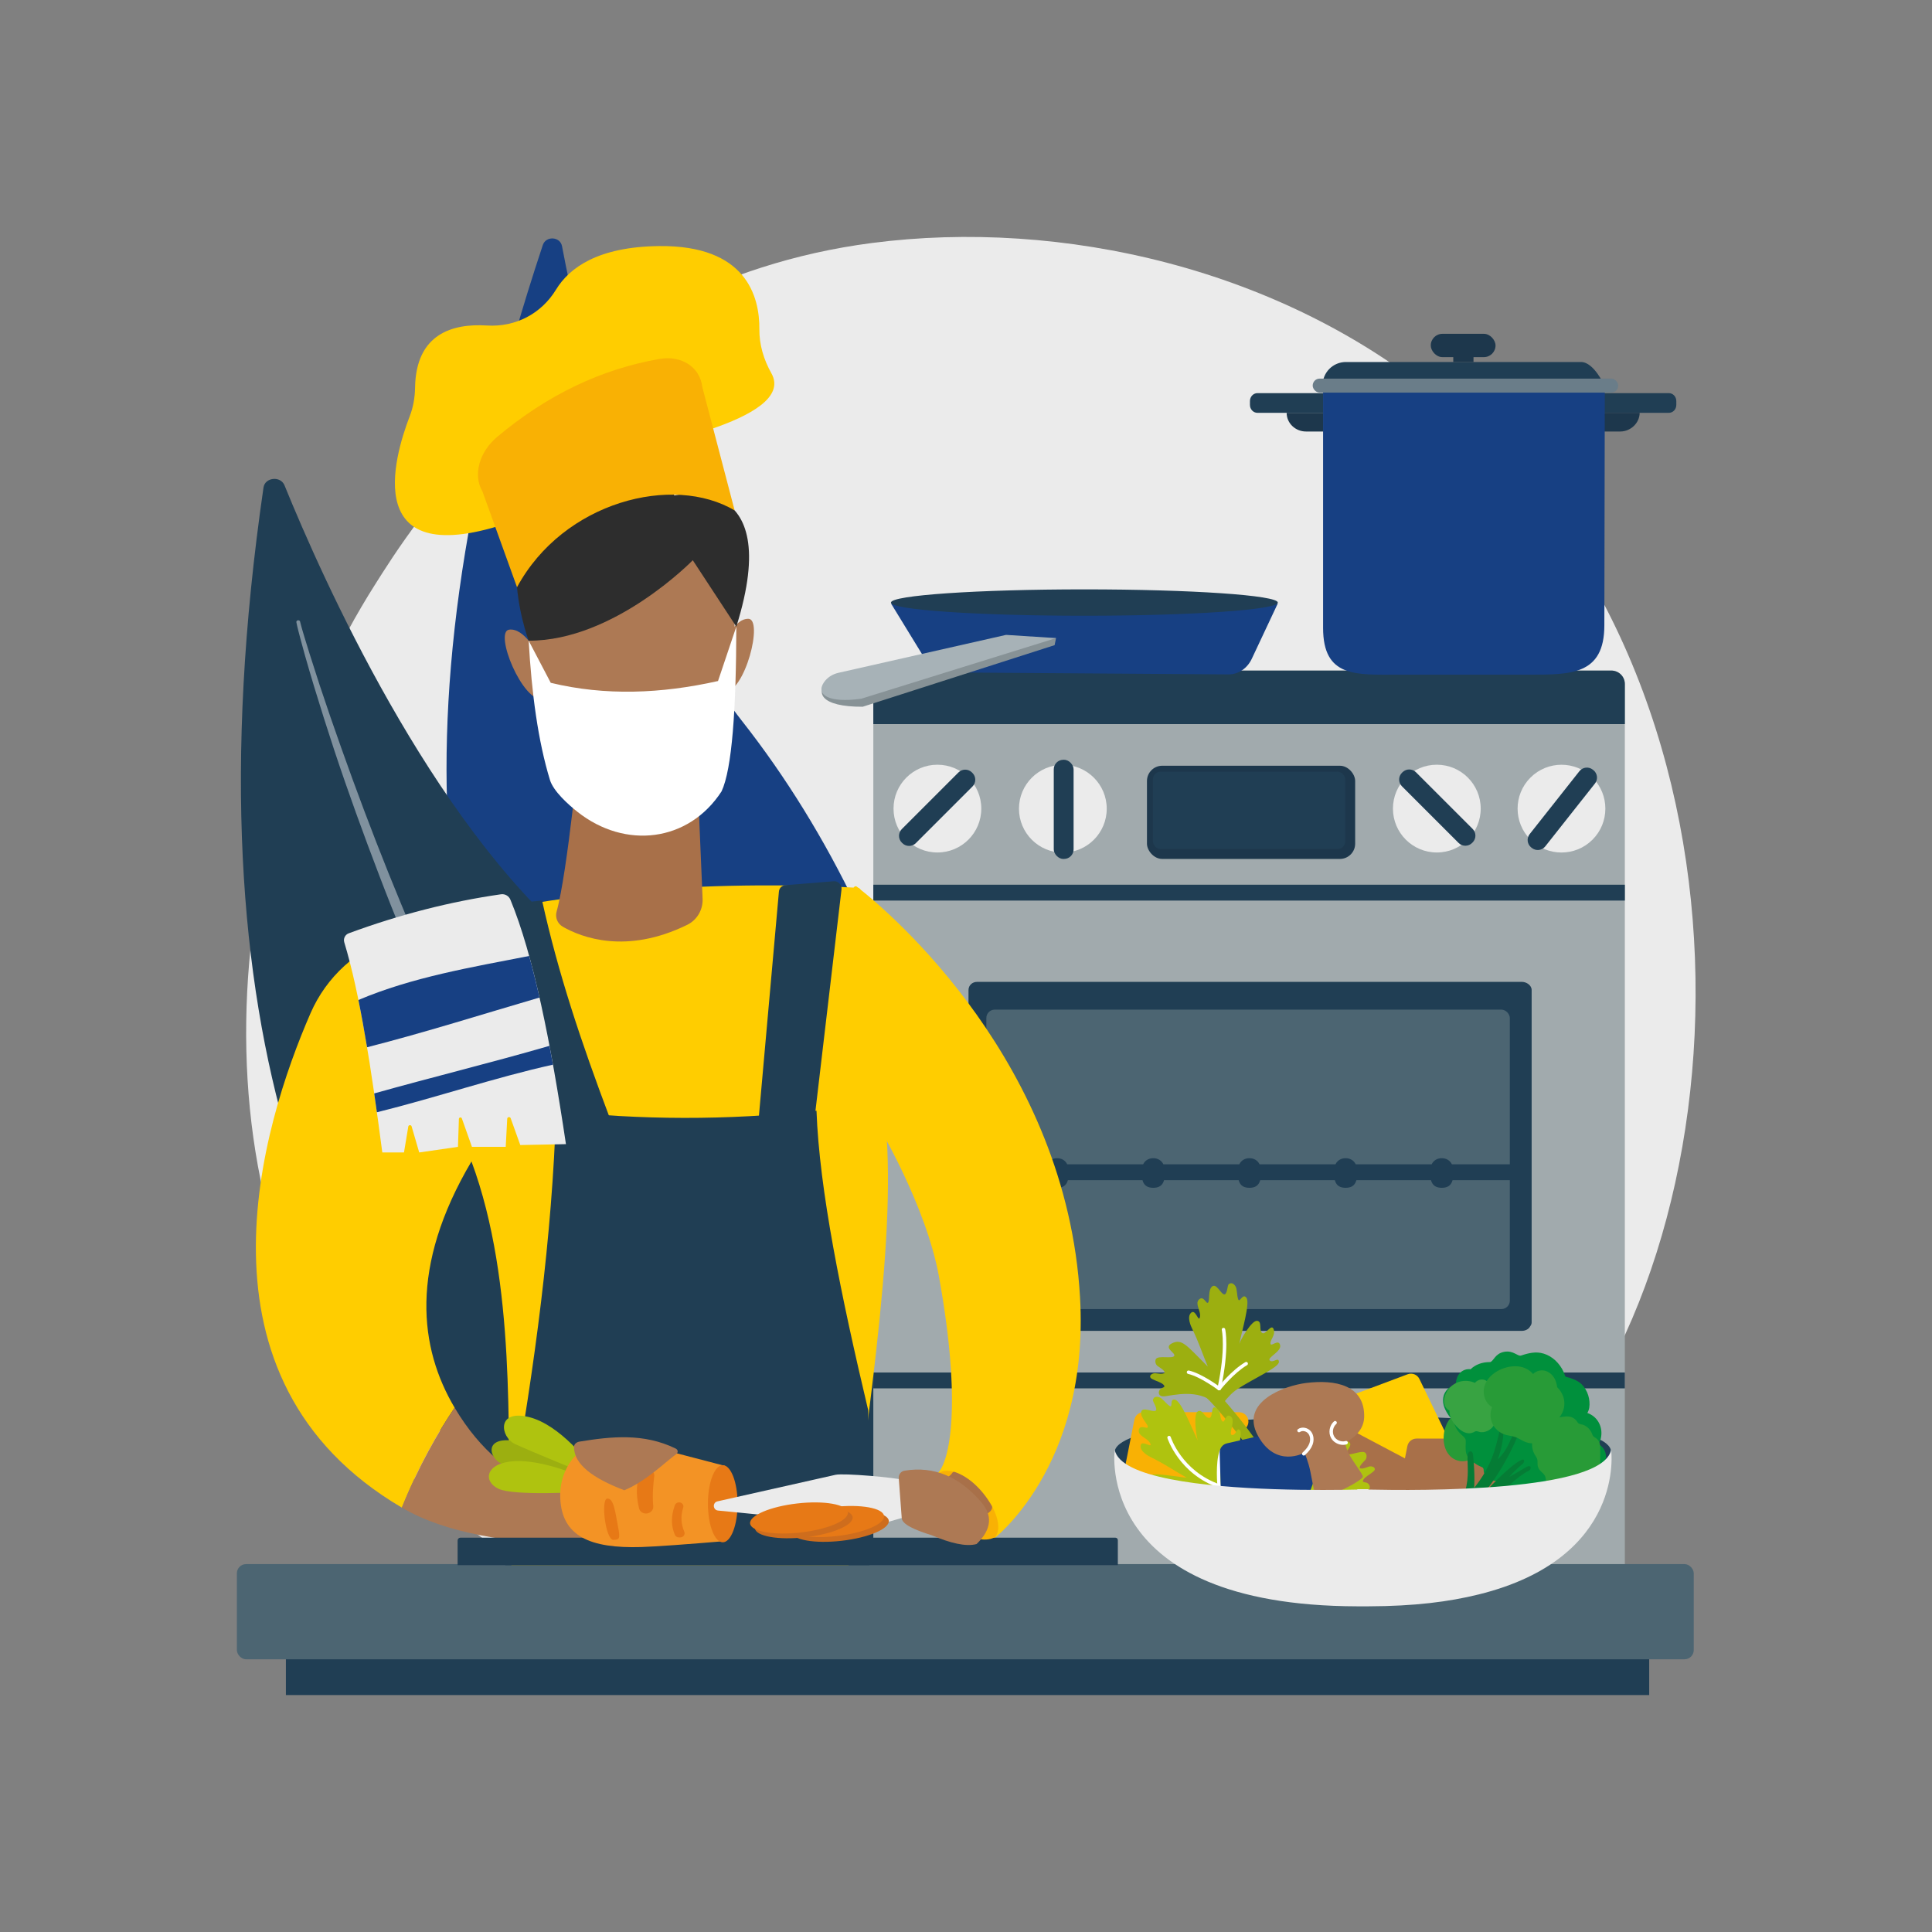<?xml version="1.0" encoding="UTF-8"?>
<svg xmlns="http://www.w3.org/2000/svg" xmlns:xlink="http://www.w3.org/1999/xlink" viewBox="0 0 3710 3710">
  <rect x="0" y="0" width="3710" height="3710" fill="#808080" stroke="none"/>
  <defs>
    <style>
      .cls-1 {
        fill: #174083;
      }

      .cls-2 {
        fill: url(#linear-gradient-2);
      }

      .cls-3 {
        opacity: .43;
      }

      .cls-3, .cls-4, .cls-5 {
        fill: #fff;
      }

      .cls-6 {
        fill: #38a342;
      }

      .cls-7 {
        fill: #1d374c;
      }

      .cls-8 {
        fill: #2d2d2d;
      }

      .cls-9, .cls-5 {
        mix-blend-mode: soft-light;
      }

      .cls-10 {
        fill: #ce6d1d;
      }

      .cls-11 {
        fill: #a87049;
      }

      .cls-12 {
        fill: none;
      }

      .cls-13 {
        fill: url(#linear-gradient-4);
      }

      .cls-14 {
        fill: #e77916;
      }

      .cls-15 {
        fill: #ffcd00;
      }

      .cls-16 {
        fill: #289b37;
      }

      .cls-17 {
        fill: url(#linear-gradient-3);
      }

      .cls-18 {
        fill: #9caf10;
      }

      .cls-19 {
        isolation: isolate;
      }

      .cls-20 {
        fill: #f9b104;
      }

      .cls-21 {
        fill: #879296;
      }

      .cls-22 {
        fill: #afc30f;
      }

      .cls-23 {
        fill: #4c6572;
      }

      .cls-24 {
        fill: #6a7d89;
      }

      .cls-25 {
        fill: #f39325;
      }

      .cls-26 {
        fill: #203e54;
      }

      .cls-27 {
        fill: #057c35;
      }

      .cls-28 {
        fill: #ebebeb;
      }

      .cls-29 {
        fill: #ad7954;
      }

      .cls-30 {
        fill: #a1aaad;
      }

      .cls-31 {
        fill: url(#linear-gradient);
      }

      .cls-32 {
        fill: #00903c;
      }

      .cls-33 {
        clip-path: url(#clippath);
      }

      .cls-34 {
        fill: #a7b2b7;
      }
    </style>
    <clipPath id="clippath">
      <rect class="cls-12" x="453.95" y="466.69" width="1955.69" height="2538.88"/>
    </clipPath>
    <linearGradient id="linear-gradient" x1="956.08" y1="3240.98" x2="1616.66" y2="3240.98" gradientUnits="userSpaceOnUse">
      <stop offset="0" stop-color="#09005d"/>
      <stop offset="1" stop-color="#1a0f91"/>
    </linearGradient>
    <linearGradient id="linear-gradient-2" x1="2597.59" y1="3491.66" x2="2595.41" y2="3627.72" gradientTransform="translate(-1178.67 1041.76) rotate(-27.76)" gradientUnits="userSpaceOnUse">
      <stop offset="0" stop-color="#4f52ff"/>
      <stop offset="1" stop-color="#4042e2"/>
    </linearGradient>
    <linearGradient id="linear-gradient-3" x1="2479.31" y1="3334.96" x2="2323.79" y2="3761.14" gradientTransform="translate(3490.83 6954.28) rotate(-159.37)" xlink:href="#linear-gradient-2"/>
    <linearGradient id="linear-gradient-4" x1="2382.39" y1="3299.58" x2="2226.86" y2="3725.82" gradientTransform="translate(3490.83 6954.28) rotate(-159.37)" xlink:href="#linear-gradient-2"/>
  </defs>
  <g class="cls-19">
    <g id="Illustration">
      <g>
        <path class="cls-28" d="M2933.42,2846.39c-57.15,59.88-111.23,98.49-153.96,129-502.24,358.62-1096.53,254.08-1222.83,228.55-186.51-37.7-547.03-110.57-807.68-415.6-394.34-461.49-332.93-1188.55-27.06-1668.49,55.95-87.79,351.49-575.04,952.18-653.18,363.53-47.29,787.29,48.09,1094.16,303.94,644.16,537.06,598.3,1622.01,165.19,2075.77Z"/>
        <g>
          <g>
            <path class="cls-1" d="M1042.36,470.53c5.99-18.02,33.37-16.4,36.89,2.21,34.02,179.92,138.71,649.02,345.58,911.71,336.84,427.72,523.39,1089.49,249.49,1398.57,0,0-1284.56-348.52-631.96-2312.5Z"/>
            <path class="cls-3" d="M1053.58,723.86c-.11,5.78.28,10.55.47,15.69l.89,15.16,2.13,30.27c1.57,20.17,3.46,40.3,5.35,60.44,3.94,40.26,8.39,80.46,13.24,120.63,9.85,80.32,21.98,160.37,35.37,240.24,13.27,79.89,28.89,159.42,46.27,238.6,17.45,79.16,36.08,158.12,57.42,236.46,42.36,156.72,93.7,311.38,156.28,461.96,32.12,74.96,66.31,149.15,104.93,221.29,39.16,71.85,81.54,142.14,129.1,209.17,1.05,1.48,3.17,1.87,4.72.87,1.52-.98,1.94-2.92.99-4.39l-.03-.04c-44.59-68.51-85.25-139.18-122.19-211.6-37.16-72.33-69.89-146.66-100.54-221.69-30.62-75.07-58.07-151.29-83.7-228.06-25.61-76.8-47.86-154.57-69.67-232.43-42.93-155.95-77.1-314.03-106.73-472.85-14.64-79.45-27.59-159.19-39.07-239.12-5.81-39.96-11.23-79.98-16.14-120.05l-6.86-60.16-3.11-30.1-1.38-15.05c-.37-4.93-.85-10.24-.99-14.56l-.02-.73c-.06-1.78-1.61-3.17-3.47-3.12-1.8.05-3.23,1.46-3.27,3.16Z"/>
          </g>
          <g>
            <path class="cls-26" d="M506.01,936.13c2.85-19.59,32.77-22.7,40.32-4.16,72.94,179.22,280.41,643.7,556.83,877.94,450.08,381.39,784.77,1029.87,550.84,1395.73,0,0-1458.56-134.55-1147.99-2269.51Z"/>
            <path class="cls-3" d="M569.14,1194.86c1.05,5.96,2.43,10.8,3.67,16.06l4.02,15.45,8.4,30.78c5.75,20.48,11.85,40.87,17.95,61.26,12.36,40.74,25.27,81.33,38.59,121.82,26.81,80.93,56.03,161.19,86.56,241.03,30.42,79.89,63.29,159.01,98,237.46,34.78,78.42,70.79,156.42,109.61,233.31,77.29,153.88,163.86,304.08,261.76,448.12,49.77,71.54,101.63,141.93,157.87,209.43,56.75,67.11,116.67,132.07,181.53,192.76,1.41,1.32,3.73,1.35,5.18.07,1.42-1.25,1.48-3.29.18-4.61l-.03-.03c-61.99-62.71-120.17-128.33-174.68-196.4-54.73-67.95-105.05-138.72-153.28-210.58-48.2-71.91-93.2-145.57-136.34-220.09-43.12-74.56-82.82-150.71-122.05-227.04-77.75-153.01-146.48-309.73-210.41-468.01-31.78-79.21-61.81-159.01-90.28-239.28-14.3-40.11-28.2-80.35-41.55-120.74l-19.49-60.71-9.4-30.43-4.51-15.25c-1.39-5.02-2.97-10.39-3.99-14.82l-.17-.73c-.41-1.79-2.33-2.93-4.3-2.56-1.91.36-3.15,2.03-2.85,3.75Z"/>
          </g>
        </g>
        <g>
          <rect class="cls-30" x="1677.03" y="1287.67" width="1443.13" height="1934.32" rx="26.01" ry="26.01"/>
          <path class="cls-26" d="M3094.15,1287.67h-1389.91c-14.36,0-27.21,11.23-27.21,25.6v77.21h1443.13v-77.21c0-14.36-11.64-25.6-26.01-25.6Z"/>
          <rect class="cls-26" x="1677.03" y="1698.9" width="1443.13" height="30.46"/>
          <rect class="cls-26" x="1677.03" y="2635.6" width="1443.13" height="30.46"/>
          <path class="cls-26" d="M2941.2,1901.04v639c0,3.31-2.27,6.16-4,8.71-2.87,4.31-9.07,6.89-14.67,6.89h-1046.43c-8.91,0-16.28-6.69-16.28-15.6v-639c0-8.91,7.37-15.56,16.28-15.56h1046.43c8.91,0,18.68,6.65,18.68,15.56Z"/>
          <rect class="cls-23" x="1894.07" y="1938.79" width="1005.24" height="574.97" rx="16.12" ry="16.12"/>
          <path class="cls-26" d="M2903.12,2235.79h-115.05c-3.69-7.62-11-11.72-19.44-11.72s-15.75,4.11-19.44,11.72h-145.79c-3.69-7.62-11-11.72-19.44-11.72s-15.75,4.11-19.44,11.72h-145.79c-3.69-7.62-11-11.72-19.44-11.72s-15.75,4.11-19.44,11.72h-145.79c-3.69-7.62-11-11.72-19.44-11.72s-15.75,4.11-19.44,11.72h-145.79c-3.69-7.62-11-11.72-19.44-11.72s-15.75,4.11-19.44,11.72h-116.47v30.46h115.2c3.02,11.42,11.14,14.66,20.71,14.66s17.69-3.23,20.71-14.66h143.25c3.02,11.42,11.14,14.66,20.71,14.66s17.69-3.23,20.71-14.66h143.25c3.02,11.42,11.14,14.66,20.71,14.66s17.69-3.23,20.71-14.66h143.25c3.02,11.42,11.14,14.66,20.71,14.66s17.69-3.23,20.71-14.66h143.25c3.02,11.42,11.14,14.66,20.71,14.66s17.69-3.23,20.71-14.66h113.78v-30.46Z"/>
          <rect class="cls-7" x="2202.5" y="1470.44" width="399.81" height="178.96" rx="29.31" ry="29.31"/>
          <rect class="cls-26" x="2213.92" y="1481.86" width="369.35" height="148.5" rx="14.66" ry="14.66"/>
          <g>
            <g>
              <g>
                <circle class="cls-28" cx="2040.98" cy="1552.96" r="84.27"/>
                <rect class="cls-26" x="2023.53" y="1459.01" width="38.08" height="190.39" rx="18.32" ry="18.32"/>
              </g>
              <g>
                <circle class="cls-28" cx="1800.1" cy="1552.75" r="84.27"/>
                <path class="cls-26" d="M1758.65,1619.07c-7.15,7.15-18.75,7.15-25.91,0l-1.04-1.04c-7.15-7.15-7.15-18.75,0-25.91l108.81-108.81c7.15-7.15,18.75-7.15,25.91,0l1.04,1.04c7.15,7.15,7.15,18.75,0,25.91l-108.81,108.81Z"/>
              </g>
            </g>
            <g>
              <g>
                <circle class="cls-28" cx="2759.12" cy="1552.75" r="84.27"/>
                <path class="cls-26" d="M2719.07,1482.95c-7.15-7.15-18.75-7.15-25.91,0l-1.04,1.04c-7.15,7.15-7.15,18.75,0,25.91l108.81,108.81c7.15,7.15,18.75,7.15,25.91,0l1.04-1.04c7.15-7.15,7.15-18.75,0-25.91l-108.81-108.81Z"/>
              </g>
              <g>
                <circle class="cls-28" cx="2998.5" cy="1552.81" r="84.27" transform="translate(-219.76 2575.07) rotate(-45)"/>
                <path class="cls-26" d="M2937.45,1601.69c-6.27,7.94-4.92,19.46,3.01,25.73l1.15.91c7.94,6.27,19.46,4.92,25.73-3.01l95.42-120.73c6.27-7.94,4.92-19.46-3.01-25.73l-1.15-.91c-7.94-6.27-19.46-4.92-25.73,3.01l-95.42,120.73Z"/>
              </g>
            </g>
          </g>
        </g>
        <g>
          <g>
            <g>
              <path class="cls-26" d="M3204.57,754.92c8.24,0,14.43,6.96,14.43,15.2v7.46c0,8.24-6.19,15.19-14.43,15.19h-127.01v-37.85h127.01Z"/>
              <path class="cls-7" d="M3148.6,792.77c0,18.92-16.71,35.86-37.31,35.86h-32.73v-35.86h70.04Z"/>
            </g>
            <g>
              <path class="cls-26" d="M2414.77,754.92c-8.24,0-14.51,6.96-14.51,15.2v7.46c0,8.24,6.27,15.19,14.51,15.19h126.93v-37.85h-126.93Z"/>
              <path class="cls-7" d="M2470.74,792.77c0,19.92,16.71,35.86,37.31,35.86h33.64v-35.86h-70.96Z"/>
            </g>
          </g>
          <path class="cls-1" d="M3081.67,752.93l-.86,447.85c0,95.98-65.32,94.77-145.13,94.77h-252.02c-79.81,0-142.96,5.96-142.96-90.03v-452.59h540.97Z"/>
          <path class="cls-26" d="M3080.81,739.98h0s-20.05-44.82-44.78-44.82h-451.49c-24.73,0-44.78,19.92-44.78,44.82h541.04Z"/>
          <rect class="cls-24" x="2520.78" y="727.03" width="586.67" height="26.89" rx="13.32" ry="13.32"/>
          <g>
            <rect class="cls-7" x="2790.7" y="672.25" width="38.85" height="22.91"/>
            <rect class="cls-7" x="2747.48" y="641.02" width="124.38" height="44.78" rx="22.39" ry="22.39"/>
          </g>
        </g>
        <g>
          <rect class="cls-26" x="549" y="3135.81" width="2617.94" height="119.19"/>
          <rect class="cls-23" x="454.88" y="3003.55" width="2797.62" height="182.75" rx="17.66" ry="17.66"/>
        </g>
        <g class="cls-33">
          <g>
            <path class="cls-31" d="M1616.06,3402.83c-.93-88.08-2.97-172.75-6.24-253.65,0,0-350.79-122.48-615.2-43.51-18.45,5.51-29.82,120.78-35.07,297.16h656.52Z"/>
            <path class="cls-15" d="M1648.03,1704.95c-126.7-7.43-544.22-20.98-889.71,93.16-72.71,24.02-131.6,77.77-161.95,147.42-93.46,214.47-244.77,702.91,175.28,949.5,32.27-80.12,69.52-144.53,101.37-191.84-67.65-114.1-87.68-269.94,32.36-472.88,87.53,236.35,66.56,529.92,75.15,682.54,2.83,50.25.83,219.79.83,219.79-12.35,58.41,518.14,104.31,601.44,39.69,10.4-8.07,25.25-10.24,27.02-23.15,67.81-494.72,115.25-815.02,87.1-1023.95,25.84-110.43-25.68-418.92-48.89-420.28Z"/>
            <path class="cls-15" d="M1799.67,2837.3c-1.8-2.08-1.65-5.91.32-7.7,23.71-21.56,47.53-131.77,3.24-377.45-24.94-138.33-118.64-293.7-118.64-293.7l-46.08-448.76c-.88-5.44,3.41-9.71,6.97-6.96,68.35,52.79,402.57,340.4,428.46,787.7,19.05,329.09-169.55,467.78-169.55,467.78l-104.72-120.92Z"/>
            <g>
              <path class="cls-26" d="M1672.74,3402.83l-5.58-694.91c-52.07-219.39-93.84-423.73-99.24-574.99-172.84,18.85-339.18,17.8-500.05,0-7.51,240.97-40.92,490.16-85.77,742.98l-48.06,526.92h738.7Z"/>
              <path class="cls-26" d="M894.84,1744.34c50.98,153.89,106.28,285.65,171.64,404.31h105.16c-56.24-149.17-99.81-279.79-130.7-419.43l-146.1,15.13Z"/>
              <path class="cls-26" d="M1563.31,2155.21l52.63-447.11c1.12-8.89-6.22-16.56-15.15-15.84l-92.86,7.58c-6.46.53-11.6,5.63-12.18,12.09l-38.76,434.74,106.31,8.54Z"/>
            </g>
            <path class="cls-11" d="M1113.81,1422.7s-23.92,252.94-44.98,327.76c-3.2,11.35,1.73,23.32,12.05,29.21,35.75,20.43,121.49,53.74,238.77-3.73,19-9.31,30.42-29.12,29.54-50.08l-10.33-244.42-225.03-58.74Z"/>
            <g>
              <path class="cls-29" d="M1004.78,1146.82s29.6,301.89,94.71,378.84c0,0,195.34,17.76,266.37-23.68,0,0,50.32-150.94,44.39-352.2,0,0,9.7-183.14-192.38-198.3-236.78-17.76-213.1,195.34-213.1,195.34Z"/>
              <path class="cls-29" d="M1389.54,1241.53s17.76-53.28,47.35-53.28-5.92,142.07-47.35,142.07v-88.79Z"/>
              <path class="cls-29" d="M1031.72,1255.52s-24.78-50.39-54.11-46.4c-29.33,3.99,25.02,139.97,66.08,134.38l-11.97-87.98Z"/>
              <path class="cls-8" d="M1330.35,1075.79s-150.81,155.11-315.14,154.51c0,0-93.3-249.22,90.2-290.65,183.5-41.44,189.42,11.84,189.42,11.84,0,0,214.58-52.7,119.13,251.86l-83.61-127.55Z"/>
            </g>
            <g>
              <path class="cls-15" d="M1199.14,868.55c13.24-7.64,333.88-59.83,282.14-151.78-14.78-26.27-23.35-55.1-23.07-84.19.62-63.84-25.52-161.78-192.31-160.05-117.37,1.22-172.56,41.56-198.16,83.58-28.14,46.18-77.57,72.41-132.88,68.95-65.7-4.11-136.12,15.76-137.81,119.15-.31,19.04-3.5,37.63-10.15,54.81-30.85,79.7-96.17,304.3,196.35,202.68,10.17-3.53,19.89-8.22,28.9-13.97l186.98-119.17Z"/>
              <path class="cls-20" d="M926.39,943.54l66.44,184.06c89.47-165.16,300.21-217.52,417.91-147.39l-62.09-236.95c-4.4-37.98-39.38-61.44-82.33-53.96-111.15,19.34-215.1,68.7-311.49,149.54-34.86,29.24-46.81,73.63-28.43,104.71Z"/>
            </g>
            <g>
              <path class="cls-28" d="M661.09,1809.46c29.78,98.07,51.73,240.49,73.05,403.6h41.63l8.26-49.66c.57-3.46,5.43-3.74,6.41-.38l14.57,50.04,74.43-10.77,1.77-53.58c.11-3.26,4.65-3.97,5.74-.89l19.31,54.47h64.88l2.87-53.88c.2-3.75,5.4-4.51,6.67-.98l18.42,51.41,87.67-1.74c-29.02-194.96-62.59-363.07-106.62-469.38-2.97-7.18-10.36-11.54-18.05-10.44-97.44,13.97-194.91,38.95-292.38,74.93-6.94,2.56-10.78,10.15-8.63,17.23Z"/>
              <path class="cls-1" d="M1035.98,1915.55c-6.37-28.13-12.99-54.81-19.88-79.82-111.47,21.86-224.16,40.56-327.84,84.53,5.79,28.42,11.27,58.87,16.58,90.79,112.41-28.79,221.06-63.23,331.15-95.5Z"/>
              <path class="cls-1" d="M1055.18,2008.32c-111.96,32.49-225.31,60.1-336.61,91.39,1.73,11.89,3.44,23.99,5.15,36.19,114.49-28.4,225.31-66.41,338.11-91.44-2.19-12.18-4.4-24.31-6.65-36.14Z"/>
            </g>
            <path class="cls-29" d="M1214.78,2958.22s116.72-67.9,109.35-71.76l31.89-67.2c-29.42-27.69-98.16-35.7-132.13-13.67-19.88,12.9-89.52,40.6-108.21,63.79,0,0-140.39,6.32-242.66-166.19-31.85,47.32-69.1,111.72-101.37,191.84,87.15,51.16,202.22,64.89,341.75,76.85,14.54,1.25,88.48-6.82,101.37-13.67Z"/>
            <path class="cls-26" d="M884.09,2952.79h1257.77c2.6,0,4.72,2.11,4.72,4.72v53.75H878.76v-53.15c0-2.94,2.38-5.32,5.32-5.32Z"/>
            <g>
              <path class="cls-18" d="M1121.92,2854.38s-127.05-34.86-153.78-41.72c-26.73-6.85-43.2-53.31,16.72-46.31,59.92,7,139.48,58.19,139.48,58.19l-2.42,29.84Z"/>
              <path class="cls-22" d="M1120.86,2828.36s-104.23-42.39-132.07-55.52c-27.84-13.13-35.96-66.47,25.9-51.91,61.86,14.56,118.91,92.7,118.91,92.7l-12.74,14.73Z"/>
              <path class="cls-22" d="M1116.27,2864.95s-128.86,8.07-159.04-6.06c-30.18-14.12-25.54-49.82,30.63-53.06,56.16-3.24,133.12,31.49,133.12,31.49l-4.71,27.62Z"/>
              <path class="cls-25" d="M1392.16,2814.93c-88.12-22.9-161.98-42.15-185.54-48.44-70.89-18.93-133.94,37.12-130.8,110.41,3.13,73.29,57.5,96.81,155.49,93.87,28.68-.86,89.63-5.42,161.48-11.44.98-48.16,1.02-96.3-.64-144.4Z"/>
              <path class="cls-14" d="M1178.3,2957.04c11.06-.88,13.22-1.12,8.34-26.24-4.88-25.13-7.8-54.2-20.59-53.07-12.79,1.13-3.23,80.54,12.24,79.31Z"/>
              <path class="cls-14" d="M1227.29,2896.82c-3.5-13.76-8.81-43.65,2.67-68.12,2.87-6.11,10.24-9.28,16.99-7.32h.01c6.23,1.81,10.13,7.46,9.36,13.54-1.71,13.37-4,37.23-1.87,57.11.95,8.84-7.8,16.06-17.08,14.08h0c-5-1.07-8.9-4.64-10.08-9.28Z"/>
              <path class="cls-14" d="M1306.33,2952.26l-2.57.03c-3.36.04-6.36-1.82-7.64-4.68-7.46-16.67-7.97-35.58-.23-57.15,1.26-3.51,4.94-5.8,8.86-5.44l.27.02c5.17.46,8.45,5.19,6.95,9.86-5.29,16.53-4.11,31.98,2.1,46.58,2.16,5.08-1.85,10.7-7.76,10.77Z"/>
              <ellipse class="cls-14" cx="1387.91" cy="2887.6" rx="28.48" ry="74.04"/>
            </g>
            <path class="cls-29" d="M1102.29,2778.33c-.39,33.98,37.21,60.74,96.54,83.38,40.95-16.76,75.95-51.82,99.82-69.5,4.09-3.03,3.49-8.34-1.29-10.66-61.28-29.83-123.32-23.21-184.53-13.25-6.04.98-10.49,5.16-10.55,10.03Z"/>
            <path class="cls-28" d="M1731.58,2915.03l-53.12,15.13-299.56-29.44c-10.15-1-11.04-15.45-1.09-17.69l226.45-50.94c16.22-3.65,115.09,5.35,131.06,9.95l85.41,39.7c8.42,3.51,16.04,8.74,22.3,15.37,119.26,126.44-85.52,16.13-111.43,17.92Z"/>
            <g>
              <ellipse class="cls-10" cx="1612.7" cy="2931.01" rx="94.46" ry="28.08" transform="translate(-321.26 201.28) rotate(-6.5)"/>
              <ellipse class="cls-14" cx="1603.58" cy="2921.9" rx="94.46" ry="28.08" transform="translate(-320.29 200.19) rotate(-6.5)"/>
            </g>
            <g>
              <ellipse class="cls-10" cx="1543.22" cy="2924.17" rx="94.46" ry="28.08" transform="translate(-320.93 193.38) rotate(-6.5)"/>
              <ellipse class="cls-14" cx="1534.1" cy="2915.06" rx="94.46" ry="28.08" transform="translate(-319.96 192.29) rotate(-6.5)"/>
            </g>
            <path class="cls-20" d="M1912.58,2949.25c-6.3,9.4-43.94,14.65-76.7-17.42-32.75-32.07-45.24-85.09-38.95-96.27,11.64-20.7,46.91-12.21,79.66,19.86,32.75,32.07,48.9,74.57,35.99,93.83Z"/>
            <path class="cls-4" d="M1015.2,1230.3l42.39,80.9c104.66,25.36,212.02,21.04,321.2-3.42l35.16-104.44c-.3,159.04-8.23,273.35-28.33,316.29-63.22,97.39-184.92,112.01-276.78,39.3-17.66-13.98-46.19-39.59-52.77-61.13-22.81-74.63-35.13-165.86-40.87-267.51Z"/>
            <path class="cls-11" d="M1825.45,2832.27l-41.36,34.8,82.76,62.49,33.21-25.99c3.29-2.58,6.58-8.09,4.51-11.73-17.58-30.99-43.94-56.28-71.5-65.31-3.86-1.26-4.51,3.12-7.62,5.73Z"/>
            <path class="cls-29" d="M1737.1,2824.12c-6.84,1.12-11.76,7.18-11.25,14.09l5.73,76.82c.65,12.33,25.29,22.98,57.58,33.11,35.67,15.09,65.65,22.44,86.14,16.89,29.72-28.79,30.87-55.71,8.44-81.07-41.26-48.07-89.84-69.12-146.64-59.84Z"/>
          </g>
        </g>
        <g>
          <path class="cls-1" d="M1710.94,1158.76l64.16,104.75c10.56,17.24,28.07,27.62,46.84,27.75l537.01,3.79c18.81.13,36.11-11.43,44.82-29.97l49.97-106.32h-742.81Z"/>
          <ellipse class="cls-26" cx="2082.34" cy="1157.08" rx="371.4" ry="25.32"/>
          <path class="cls-21" d="M2027.92,1225.31l-46.12,4.61-46.34-8.01-336.89,77.13c-40.41,30.93-21.35,58.61,58.11,58.11l368.49-118.28,2.76-13.57Z"/>
          <path class="cls-34" d="M2027.92,1225.31l-374.07,116.44c-62.75,8.81-87.67-7.83-71.79-31.3,6.47-9.56,16.71-15.91,27.97-18.46l321.87-72.83,96.02,6.15Z"/>
        </g>
        <g>
          <path class="cls-26" d="M3093.69,2788.04c0,46.69-210.22,100.93-473.46,100.93s-479.8-53.18-479.8-99.87,216.57-69.22,479.8-69.22,473.46,21.47,473.46,68.17Z"/>
          <path class="cls-15" d="M2529.7,2704.03l173.46-65.05c8.7-3.26,18.45.64,22.5,9l50.43,104.21c3.46,7.16,1.81,15.75-4.06,21.11l-76.41,69.76c-6.34,5.79-15.9,6.29-22.81,1.18l-147.48-108.93c-11.47-8.47-8.99-26.29,4.37-31.3Z"/>
          <path class="cls-11" d="M2903.54,2762.62l-183.34-.16c-8.59,0-15.99,6.06-17.65,14.49l-4.66,23.55-107.84-57.05c-9.4-4.97-25.14,3.55-27.66,14.97l-32.36,146.77c-1.52,6.88,2.65,12.16,9.94,12.61l87.84,5.44c6.75.42,14.52-3.42,19.09-9.45l38.62-50.84-3.07,15.49c-1.55,7.8,2.22,15.7,9.26,19.4l102.43,53.96c8.22,4.33,18.39,1.68,23.45-6.1l101.02-155.29c7.78-11.96-.79-27.77-15.06-27.79Z"/>
          <path class="cls-20" d="M2394.41,2739.68l-101.02,155.29c-5.07,7.79-15.23,10.43-23.45,6.1l-102.43-53.96c-7.04-3.71-10.8-11.6-9.26-19.4l20.1-101.5c1.67-8.43,9.06-14.5,17.65-14.49l183.34.16c14.26.01,22.83,15.83,15.06,27.79Z"/>
          <g>
            <path class="cls-32" d="M3027.13,2831.82c-.59-1.63-1.3-3.2-2.26-4.65-.96-1.46-2.21-2.77-3-4.33-.73-1.45-.5-2.95-.34-4.51.19-1.77.25-3.46,0-5.23-.5-3.52-2.25-6.71-4.41-9.48-3.99-5.1-10.04-8.78-16.21-10.61-2.96-.88-6.11-1.39-9.2-1.42-3.38-.04-7.02.92-10.33.02-2.98-.81-5.53-2.78-8.36-3.98-3.18-1.34-6.56-1.51-9.93-.82-3.3.68-6.39,2.13-9.7,2.78-2.88.56-5.47-.29-8.14-1.29-5.88-2.19-11.65-3.93-17.26.02-2.59,1.83-4.64,4.45-7.86,5.12-3.37.7-6.52,1-9.73,2.35-11.51,4.82-18.46,17.37-17.17,29.6.08.74.47,1.37,1.01,1.85-.23.46-.44.94-.63,1.42-2.09,5.49-1.32,11.85,1.64,16.86,3.42,5.8,8.81,9.43,14.72,12.33,1.45.71,3.03,1.46,4.03,2.77,1.01,1.33,1.29,3.12,1.55,4.72.55,3.38.91,6.73,2.91,9.62,1.85,2.67,4.52,4.6,7.31,6.21,3.37,1.95,6.82,3.76,10.23,5.63,3.42,1.88,6.84,3.77,10.28,5.63,2.91,1.58,5.96,3.11,9.23,3.77,3.49.71,6.81.37,10.03-1.2,1.7-.83,3.32-2.1,5.18-2.54,1.65-.39,3.39-.08,5.05.11,6.94.77,13.65-.99,19.16-5.33,2.28-1.79,4.02-5.17,6.68-6.35,1.61-.72,3.61-.53,5.32-.84,1.57-.28,3.09-.81,4.55-1.46,6.74-2.97,9.89-9.14,12.3-15.71,2.45-6.67,4.7-13.69,4.88-20.86.09-3.46-.34-6.96-1.52-10.22Z"/>
            <path class="cls-32" d="M2771.55,2683.02c-2.63,14.23,4.54,27.35,12.79,38.34,4.78,6.37,10.23,11.62,18.53,12.35,6.85.6,14.13.12,20.9-1.04,13.74-2.35,27.38-8.96,35.29-20.86,2.05-3.09,3.77-6.44,4.84-10,.14-.48.34-1.06.46-1.59,1.21.11,3.16.05,3.26.04,5.04-.19,9.04-2.93,11.48-6.88,1.34-.62,2.38-2.1,1.83-3.89,0-.03-.02-.05-.02-.08.11-.37.22-.75.31-1.13.49-2.02-.66-4.04-2.3-5.27-2.64-8.15-5.8-16.1-11.51-22.7-3.21-3.7-6.95-6.63-11.23-9-4.25-2.35-8.88-4.06-12.91-6.8-4.37-2.97-6.67-7.69-10.62-11.1-2.98-2.57-6.94-4.05-10.86-4.24-8.29-.4-16.55,3.82-21.03,10.82-3.9,6.1-5.3,13.17-5.15,20.27-12.02.39-21.88,11-24.05,22.75Z"/>
            <path class="cls-32" d="M2934.12,2799.51c2.88,10.75,9.94,19.68,20.12,24.33,7.15,3.27,15.3,4.2,22.67,1.82,4.93,9.68,13.53,17.36,24.24,20.26,12.06,3.27,25,.41,34.78-7.24,5-3.91,9.21-7.5,15.21-9.84,5.45-2.13,11.13-3.73,16.34-6.43,10.27-5.31,17.24-15.55,16.37-27.38-.69-9.32-6.18-17.41-14.12-21.72,10.01-18.11,6.39-42.01-11.24-54.69-7.97-5.73-18.28-8.37-28.1-7.52-9.99-7.07-22.07-10.92-34.08-5.81-9.21,3.92-14.54,13.33-14.06,22.7-9.11-.47-18.38,2.78-25.68,8.29-17.86,13.47-28.26,41.46-22.44,63.22Z"/>
            <path class="cls-16" d="M2778.43,2787.8c5.15,9.24,13.73,15.82,24.18,17.74,7.35,1.35,15.07.31,21.3-3.58,6.79,7.77,16.5,12.84,27.03,13.03,11.87.21,23.12-5.42,30.35-14.75,3.69-4.76,6.74-9.05,11.72-12.6,4.52-3.23,9.38-6.02,13.56-9.72,8.23-7.28,12.27-18.33,8.72-29.02-2.8-8.43-9.74-14.6-18.05-16.73,5.01-19-3.87-40.18-23.05-47.76-8.68-3.43-18.78-3.46-27.63-.4-10.84-4.19-22.87-4.93-32.74,2.56-7.57,5.75-10.29,15.66-7.68,24.18-8.5,1.68-16.29,6.83-21.73,13.6-13.32,16.56-16.4,44.75-5.98,63.45Z"/>
            <path class="cls-32" d="M2850.25,2829.27c5.57,8.39,15.66,15.41,24.63,14.62,6.01,7.62,11.59,7.58,19.88,11.98,15.33,8.13,26.85,11.25,39.55,3.86,11.69-6.8,14.74-27.11,21.87-29.95,7.13-2.84,31.93-3.27,41.38-5.58,21.42-5.24,35.83-20.68,41.25-41.96,4.26-16.73-7.37-33.6-7.96-38.13-.59-4.53,18.91-26.76,21-41.03,2.21-15.05-2.6-33.32-15.07-45.29-6.17-5.93-14.97-9.51-22.65-12.02-2.17-.71-4.29-1.13-6.45-1.69-1.83-.48-1.96-1.12-2.56-2.93-1.43-4.31-3.23-8.55-5.58-12.59-9.47-16.22-24.01-27.49-41.09-30.65-14.66-2.71-30.8,2.91-37.47,5.1-6.67,2.19-14.7-10.37-32.41-7.11-17.7,3.26-19.91,17.39-26.9,19.68-33.18-.28-47.64,22.14-52.21,37.96-5.72,19.82,3.33,28.07,4.04,31.63-.17,6.87-10.85,12.14-14.94,15.98-9.5,8.92-9.84,26.69-2.42,41.23,5.12,10.04,15.09,15.52,17.73,20.83,2.64,5.31-2.68,22.91,4.33,33.67,6.65,10.21,21.72,18.34,27.29,20.38,5.57,2.04,2.25,8.23,4.77,12.02Z"/>
            <path class="cls-27" d="M2937.26,2823.31c-67.29,33.78-141.89,169.37-141.89,169.37l-46.35-44.87c91.19-68.47,64.41-132.56,69.87-155.9,1.33-5.69,8.62-8.47,9.78,2.09,4.19,38.45,2.15,63.18,2.15,63.18,32.6-40.87,40.31-72.48,48.59-108.27,0,0,6.32-7.79,7.27,2.9.5,5.65-1.87,27.59-10.58,50.68,22.76-21.92,24.82-44.87,32.29-50.44,2.54-1.89,8.1-.02,8.1-.02,0,0-21.23,58.62-68.04,116.99,0,0,50.29-55.84,73.98-65.85,4.42-1.8,6.37,2.06,1.98,7.5,0,0-11.78,8.96-26.22,25.45,21.83-12.01,25.74-15.19,33.39-19.22,7.65-4.03,9.95.99,5.69,6.41Z"/>
            <path class="cls-6" d="M2800.11,2742.22c4.28,4.02,9.33,7.74,15.09,9.26,3,.79,6.11,1.03,9.18.52,1.64-.27,3.2-.83,4.73-1.46,1.61-.67,3.55-2.11,5.32-2.24,3.06-.22,6.51,1.76,9.67,1.94,2.75.15,5.64-.18,8.29-.94,6.19-1.79,11.68-5.6,15.35-10.92,1.83-2.66,2.79-5.62,3.71-8.68.97-3.21,3.97-3.03,6.59-4.67,6.32-3.97,8.97-11.51,9.96-18.55,1.39-9.87-1.18-23.03-10.08-28.57,1.44-7.08-3.15-14.65-9.76-17.89-2.67-1.31-5.55-2.16-8.53-2.65-2.47-4.33-6.68-7.52-12.03-8.23-5.81-.77-11.69,1.92-15.31,6.4-15.73-7.18-34.96-4.32-47.37,8.34-6.72,6.86-11.58,16.29-11.95,26.01-.3,7.94,3.48,15.75,10.41,18.93-.89,12.69,7.83,25.06,16.74,33.43Z"/>
            <path class="cls-16" d="M2967.63,2734.22c-1.32,1.49-2.51,3.06-3.46,4.82-.95,1.76-1.59,3.75-2.73,5.4-1.06,1.53-2.7,2.12-4.37,2.8-1.89.78-3.63,1.64-5.28,2.87-3.28,2.43-5.55,5.94-7.16,9.63-2.97,6.82-3.37,14.93-1.85,22.15.73,3.47,1.93,6.92,3.59,10.06,1.81,3.43,4.76,6.58,5.66,10.42.8,3.45.22,7.11.55,10.61.38,3.94,2.06,7.45,4.6,10.46,2.49,2.96,5.64,5.28,8.1,8.27,2.14,2.6,2.69,5.68,3.15,8.92,1,7.13,2.4,13.91,9.45,17.41,3.26,1.62,7.03,2.25,9.46,5.13,2.55,3.01,4.57,6.03,7.68,8.54,11.16,8.98,27.61,9.15,39.25,1.16.71-.48,1.13-1.22,1.32-2.03.59-.02,1.19-.07,1.78-.14,6.69-.89,12.68-5.13,16.13-10.86,3.99-6.62,4.71-14.04,4.4-21.59-.07-1.85-.18-3.86.59-5.58.78-1.75,2.45-3.01,3.92-4.14,3.11-2.4,6.3-4.59,8.12-8.19,1.69-3.33,2.17-7.07,2.28-10.77.13-4.46.07-8.94.09-13.4.02-4.48.07-8.96.07-13.45,0-3.8-.12-7.72-1.23-11.37-1.19-3.91-3.35-7.08-6.69-9.47-1.76-1.26-3.94-2.21-5.4-3.84-1.29-1.45-1.93-3.38-2.65-5.15-3.02-7.42-8.46-13.23-15.84-16.43-3.06-1.32-7.41-1.24-10.06-3.27-1.6-1.23-2.5-3.35-3.75-4.92-1.14-1.43-2.51-2.68-3.95-3.79-6.68-5.18-14.63-4.99-22.57-3.83-8.07,1.17-16.38,2.73-23.72,6.46-3.54,1.8-6.84,4.14-9.49,7.11Z"/>
            <path class="cls-16" d="M2855.61,2651c-6.28,9.65-8.26,21.25-4.8,32.3,2.43,7.76,7.35,14.67,14.28,18.69-4.04,10.48-3.99,22.41,1.19,32.65,5.83,11.53,16.97,19.51,29.62,21.74,6.46,1.14,12.14,1.9,18.09,4.89,5.4,2.72,10.57,5.97,16.24,8.12,11.19,4.23,23.88,2.5,32.37-6.35,6.69-6.98,9.11-16.8,6.94-25.88,20.85-4.83,36.73-24.14,34.28-46.46-1.11-10.1-6.21-19.84-13.65-26.81-1.47-12.57-6.87-24.52-19.1-30.23-9.38-4.37-20.3-1.96-27.18,4.89-5.94-7.33-14.85-12.21-24.14-14.02-22.71-4.41-51.43,6.94-64.13,26.47Z"/>
            <path class="cls-2" d="M2749.01,2947.8c8.83-4.65,52.02,26.6,46.35,44.87s-63.79-35.69-46.35-44.87Z"/>
          </g>
          <g>
            <g>
              <path class="cls-17" d="M2496.97,2919.88c-26.2-19.65-54.71-36.16-85.15-48.36-15.12-6.06-30.58-11.28-46.29-15.58-7.28-1.99-14.61-3.78-21.98-5.43-8.33-1.86-17.52-5.02-25.9-2.68-7.85,2.2-12.38,13.16-4.33,18.47,11.97,7.88,30.35,7.53,44.24,10.79,15.25,3.58,30.3,8.08,45.05,13.33,30.03,10.69,59.15,23.95,86.77,39.89,7.04,4.07,14.37-5.34,7.59-10.43h0Z"/>
              <path class="cls-18" d="M2530.53,3003.12c-6.45-33.53-21.26-66.35-35.56-97.16-15.15-32.64-33.15-64.01-52.32-94.43-19.15-30.37-40.15-59.56-62.53-87.64-11.08-13.91-22.52-27.54-34.29-40.87-5.83-6.61-11.75-13.15-17.74-19.61-6.02-6.48-11.94-14.32-19.78-18.6-7.57-4.12-19.38,2.22-14.45,11.77,7.54,14.61,23.03,26.51,34.06,38.7,11.93,13.19,23.54,26.67,34.79,40.44,21.95,26.86,42.5,54.82,61.77,83.66,19.48,29.17,36.95,59.46,53.3,90.47,16.47,31.23,29.03,64.25,44.98,95.66,2.05,4.03,8.69,2.36,7.78-2.38h0Z"/>
              <path class="cls-13" d="M2528.54,3006.69c2.95-4.96,1.96-12.76,1.92-18.3-.09-14.61.26-29.12-.65-43.72-1.1-17.66-3.32-35.52-6.76-52.88-2.73-13.79-5.34-37.02-17.1-46.18-6.61-5.15-18.29-.53-18.37,8.32-.07,7.79,4.08,14.36,6.71,21.53,2.73,7.41,4.87,15,6.8,22.66,4.25,16.85,7.32,33.86,10.54,50.92,2.55,13.5,5.55,26.98,7.51,40.59.76,5.25.77,12.77,4.03,17.2,1.21,1.65,4.27,1.7,5.37-.14h0Z"/>
              <path class="cls-22" d="M2256.93,2687.98c12.07,3.73,32.32,56.44,43.3,78.41-3.21-8.77-9.05-50.19-.27-55.95,8.79-5.76,13.39,12.14,21.78,12.42,8.4.29,2.56-25.84,13.12-19.36,10.56,6.48,6.9,20.08,12.21,25.59,5.3,5.51,6.02-17.04,16.4-9.07,10.38,7.97-5.69,34.87,2.57,35.64s8.54-16.54,15.39-8.71c6.85,7.83-22.76,131.48-29.99,129.68-17.25-4.29-45.52,10.57-60.82,19.61-15.3,9.04-27.87,22-39.85,35.13-3.12,3.42-7.2,7.19-11.7,6.09-4.06-1-6.18-5.83-5.62-9.97.56-4.14,6.81-8.87.22-9.99-6.58-1.11-14.05,2.59-23.71,4.45-1.77.34-3.68.66-5.31-.11-4.6-2.2-1.75-9.49,2.52-12.28s12.99-6.8,13.68-11.85c-3.14-3.56-13.97-1.88-18.71-1.74-4.74.14-10.12-3.88-10.72-8.59-1.11-8.74,24.86-19.28,24.09-26.19-.77-6.92-26.69,1.05-18.18-16.62,9.21-19.13,24.52-13.94,77.45-7.35,1.44.12,2.85.34,4.26.57-26.67-15.16-41.22-25.73-68.33-39.13-4.57-2.26-22.05-11.2-20.36-22.79s21.76,5.21,19.04-2.72c-4.01-11.65-24.59-14.76-22.58-26.96,2.01-12.19,16.9-.57,17.37-5.95.46-5.38-15.24-18.88-12.8-29.13,2.45-10.26,20.57.51,27.06-1.93,6.48-2.44-5.35-17.63-4.53-20.99,1.53-6.21,6.71-6.98,12.74-4.85,6.03,2.13,12.03,11.79,19.3,16.47,7.27,4.68-1.08-15.55,10.99-11.82Z"/>
              <path class="cls-22" d="M2426.98,2712.33c-4.88,11.65,22.57,61,32.38,83.51-4.66-8.09-32.7-39.14-42.75-36.09-10.05,3.05.73,18.05-4.44,24.68-5.17,6.63-21.47-14.61-23.27-2.35-1.8,12.26,10.98,18.18,11.8,25.78.82,7.6-16.93-6.31-17.48,6.76-.55,13.07,30.4,18,25.69,24.83-4.71,6.83-18.17-4.05-16.56,6.22s52.72,20.39,88.53,33.87c25.86,9.73,40.88,31.98,44.14,25.27,7.77-15.99,23.37-27.12,40.12-33.06,16.75-5.94,34.75-7.27,52.51-8.04,4.62-.2,10.14-.91,12.17-5.07,1.84-3.76-.51-8.48-4.05-10.71-3.54-2.23-11.17-.47-7.8-6.24s11-9.12,18.62-15.34c1.4-1.14,2.87-2.4,3.32-4.14,1.26-4.94-6.16-7.43-11.04-5.94-4.88,1.49-13.55,5.61-17.87,2.89-.72-4.69,7.52-11.93,10.67-15.48,3.15-3.55,3.52-10.25.29-13.73-5.99-6.46-30.73,6.71-35.55,1.68-4.81-5.03,17.92-19.8-1.09-24.61-20.59-5.2-26.43,9.87-55.32,54.7-.83,1.18-1.57,2.4-2.29,3.63,5.48-30.18,6.7-48.12,13.81-77.52,1.2-4.95,5.55-24.1-4.42-30.23-9.97-6.13-9.96,20.04-14.3,12.86-6.37-10.55,4.45-28.34-6.2-34.62-10.64-6.28-11.28,12.6-15.7,9.51s-4.7-23.8-14.14-28.51c-9.44-4.7-12.81,16.11-18.84,19.52-6.03,3.41-10.09-15.42-13.2-16.94-5.74-2.81-9.66.67-11.9,6.66-2.23,5.99,1.33,16.79.26,25.37-1.07,8.58-11.24-10.8-16.12.85Z"/>
              <path class="cls-18" d="M2393.59,2492.27c7.26,10.34-9.01,64.41-13.79,88.5,2.83-8.9,23.58-45.22,34.05-44.39,10.47.83,3.15,17.79,9.61,23.16,6.46,5.37,17.85-18.86,22.23-7.27,4.38,11.59-6.84,20.1-6.02,27.7.82,7.6,15.19-9.78,18.52,2.87,3.33,12.65-25.85,24.08-19.79,29.75,6.06,5.66,16.88-7.84,17.5,2.54.62,10.39-47.14,31.19-79.25,52.01-23.18,15.03-33.11,39.97-37.72,34.12-11.01-13.96-28.62-21.5-46.26-23.72-17.64-2.22-35.5.32-53.01,3.37-4.56.79-10.1,1.28-12.97-2.35-2.6-3.28-1.31-8.39,1.66-11.32,2.98-2.93,10.81-2.85,6.29-7.76-4.52-4.91-12.69-6.56-21.47-11-1.61-.81-3.32-1.73-4.13-3.34-2.29-4.56,4.43-8.58,9.51-8.16,5.09.41,14.43,2.58,18.08-.99-.3-4.74-9.89-10.05-13.73-12.84-3.84-2.79-5.63-9.27-3.22-13.35,4.47-7.59,31.46-.02,35.08-5.96,3.63-5.94-21.74-15.52-4.19-24.27,19-9.48,27.92,4,65.73,41.62,1.06.98,2.05,2.01,3.02,3.06-11.8-28.31-16.83-45.58-30.06-72.78-2.23-4.58-10.57-22.36-2.14-30.48,8.43-8.12,14.01,17.45,16.71,9.51,3.97-11.67-10.4-26.73-1.34-35.14,9.06-8.41,13.71,9.9,17.37,5.94,3.66-3.97-.49-24.26,7.73-30.87,8.22-6.61,15.95,13,22.57,15.04,6.62,2.04,6.56-17.22,9.28-19.37,5.01-3.97,9.58-1.41,13.04,3.96,3.46,5.38,2.29,16.69,5.17,24.84,2.88,8.15,8.67-12.95,15.93-2.62Z"/>
            </g>
            <g class="cls-9">
              <path class="cls-4" d="M2511.43,2879.8c-1.34,0-2.6-.82-3.11-2.14-28.47-74.51-25.97-110.64-25.85-112.14.15-1.83,1.72-3.17,3.58-3.05,1.83.14,3.2,1.74,3.06,3.58-.03.35-2.41,36.38,25.43,109.23.66,1.72-.2,3.64-1.92,4.3-.39.15-.79.22-1.19.22Z"/>
              <path class="cls-4" d="M2511.43,2879.8c-.84,0-1.68-.31-2.32-.95-1.32-1.28-1.34-3.39-.06-4.7,1.25-1.28,30.94-31.52,54.5-40.82,1.7-.68,3.64.16,4.32,1.87.68,1.71-.16,3.64-1.87,4.32-22.24,8.78-51.89,38.98-52.19,39.28-.65.67-1.52,1-2.38,1Z"/>
              <path class="cls-4" d="M2511.43,2879.8c-.81,0-1.62-.29-2.25-.88-.3-.28-30.65-28.07-57.62-38.62-1.71-.67-2.56-2.6-1.89-4.31.67-1.71,2.61-2.55,4.31-1.89,28.15,11.01,58.43,38.75,59.71,39.92,1.35,1.24,1.44,3.35.19,4.7-.66.71-1.55,1.07-2.45,1.07Z"/>
              <path class="cls-4" d="M2341.16,2669.79c-.23,0-.46-.03-.7-.08-1.8-.38-2.94-2.15-2.56-3.95,16.3-76.27,8.4-111.5,8.31-111.85-.42-1.79.68-3.58,2.47-4,1.78-.44,3.58.68,4.01,2.46.35,1.47,8.39,36.77-8.28,114.78-.33,1.56-1.71,2.64-3.25,2.64Z"/>
              <path class="cls-4" d="M2341.15,2669.78c-.69,0-1.39-.22-1.99-.66-.34-.25-34.29-25.53-57.61-30.78-1.79-.4-2.92-2.19-2.52-3.98.4-1.79,2.16-2.92,3.98-2.52,24.71,5.56,58.7,30.87,60.14,31.94,1.47,1.1,1.77,3.19.67,4.66-.66.87-1.66,1.33-2.67,1.33Z"/>
              <path class="cls-4" d="M2341.15,2669.78c-.73,0-1.46-.24-2.07-.72-1.44-1.14-1.68-3.24-.54-4.67,1.08-1.36,26.72-33.43,52.85-48.64,1.59-.92,3.63-.39,4.55,1.2.92,1.59.39,3.63-1.2,4.55-25.06,14.59-50.74,46.71-50.99,47.03-.66.83-1.63,1.26-2.61,1.26Z"/>
              <path class="cls-4" d="M2341.16,2856.93c-.36,0-.73-.06-1.1-.19-76.15-26.64-98.05-94.5-98.26-95.18-.55-1.75.43-3.62,2.19-4.16,1.75-.55,3.62.43,4.17,2.19.2.65,21.21,65.38,94.1,90.88,1.73.61,2.65,2.51,2.04,4.24-.48,1.37-1.77,2.23-3.14,2.23Z"/>
              <path class="cls-4" d="M2341.15,2856.93c-1.7,0-3.15-1.29-3.31-3.01-.17-1.78-4.11-43.97,4-67.98.59-1.74,2.47-2.67,4.22-2.09,1.74.59,2.68,2.48,2.09,4.22-7.65,22.67-3.72,64.79-3.67,65.21.18,1.83-1.17,3.46-3,3.63-.11,0-.22.01-.32.01Z"/>
              <path class="cls-4" d="M2273.3,2876.39c-1.18,0-2.33-.63-2.93-1.74-.87-1.62-.27-3.64,1.34-4.51,26.58-14.4,67.31-19.63,69.03-19.84,1.88-.23,3.49,1.07,3.71,2.89.23,1.82-1.06,3.49-2.89,3.72-.41.05-41.22,5.29-66.69,19.09-.5.27-1.05.4-1.58.4Z"/>
            </g>
          </g>
          <path class="cls-1" d="M2555.74,2754.47l-63.7,173.96c-3.19,8.73-12.51,13.58-21.49,11.2l-111.91-29.66c-7.69-2.04-13.13-8.89-13.37-16.84l-3.12-103.42c-.26-8.59,5.59-16.16,13.96-18.07l178.73-40.87c13.9-3.18,25.8,10.32,20.89,23.71Z"/>
          <g>
            <path class="cls-29" d="M2504.9,2789.53s-54.92,31.29-89.62-33.14c-34.7-64.43,50.99-95.44,92.74-100.66,55.6-6.95,113.06,3.54,111.61,65.58-.78,33.53-36.68,48.76-36.68,48.76,0,0,1.41,11.29,8.97,24.67,9.35,16.54,25.23,36.2,25.13,40.8-.19,8.31-80.66,48.86-91.11,39.92,0,0-5.44-27.48-9.44-48.5-3.71-19.48-11.6-37.41-11.6-37.41Z"/>
            <path class="cls-5" d="M2503.59,2795.09c-.9,0-1.8-.36-2.46-1.09-1.23-1.36-1.14-3.46.23-4.7,6.66-6.06,10.75-11.51,12.86-17.17,2.57-6.88,1.89-14.15-1.78-18.97-3.82-5.03-11.45-6.66-16.02-3.41-1.5,1.08-3.58.72-4.64-.77-1.07-1.49-.72-3.57.77-4.64,7.44-5.31,19.2-3.07,25.18,4.79,5.04,6.62,6.08,16.33,2.72,25.33-2.5,6.69-7.14,12.97-14.62,19.76-.64.58-1.44.86-2.24.86Z"/>
            <path class="cls-5" d="M2579.04,2774.55c-9.26,0-18.58-5.09-23.07-13.26-5.6-10.19-3.12-24.16,5.65-31.81,1.38-1.21,3.48-1.07,4.69.32,1.21,1.38,1.06,3.49-.32,4.69-6.5,5.67-8.34,16.02-4.19,23.58,4.15,7.56,13.9,11.56,22.15,9.11,1.78-.52,3.62.49,4.14,2.24.52,1.76-.48,3.62-2.24,4.14-2.22.66-4.51.97-6.81.97Z"/>
          </g>
          <path class="cls-28" d="M2839.07,3061.88c-56.66,13.99-122.68,22.47-211.45,22.73h-21.14c-507.28-1.18-465.95-300.75-465.95-300.75,5.17,27.23,48.3,45.04,106.96,56.6,116.7,23.04,295.58,21.42,358.99,19.93v-.68h21.14v.68c97.23,2.22,450.75,4.81,466.23-76.53,0,0,29.31,208.01-254.78,278.03Z"/>
        </g>
      </g>
    </g>
  </g>
</svg>